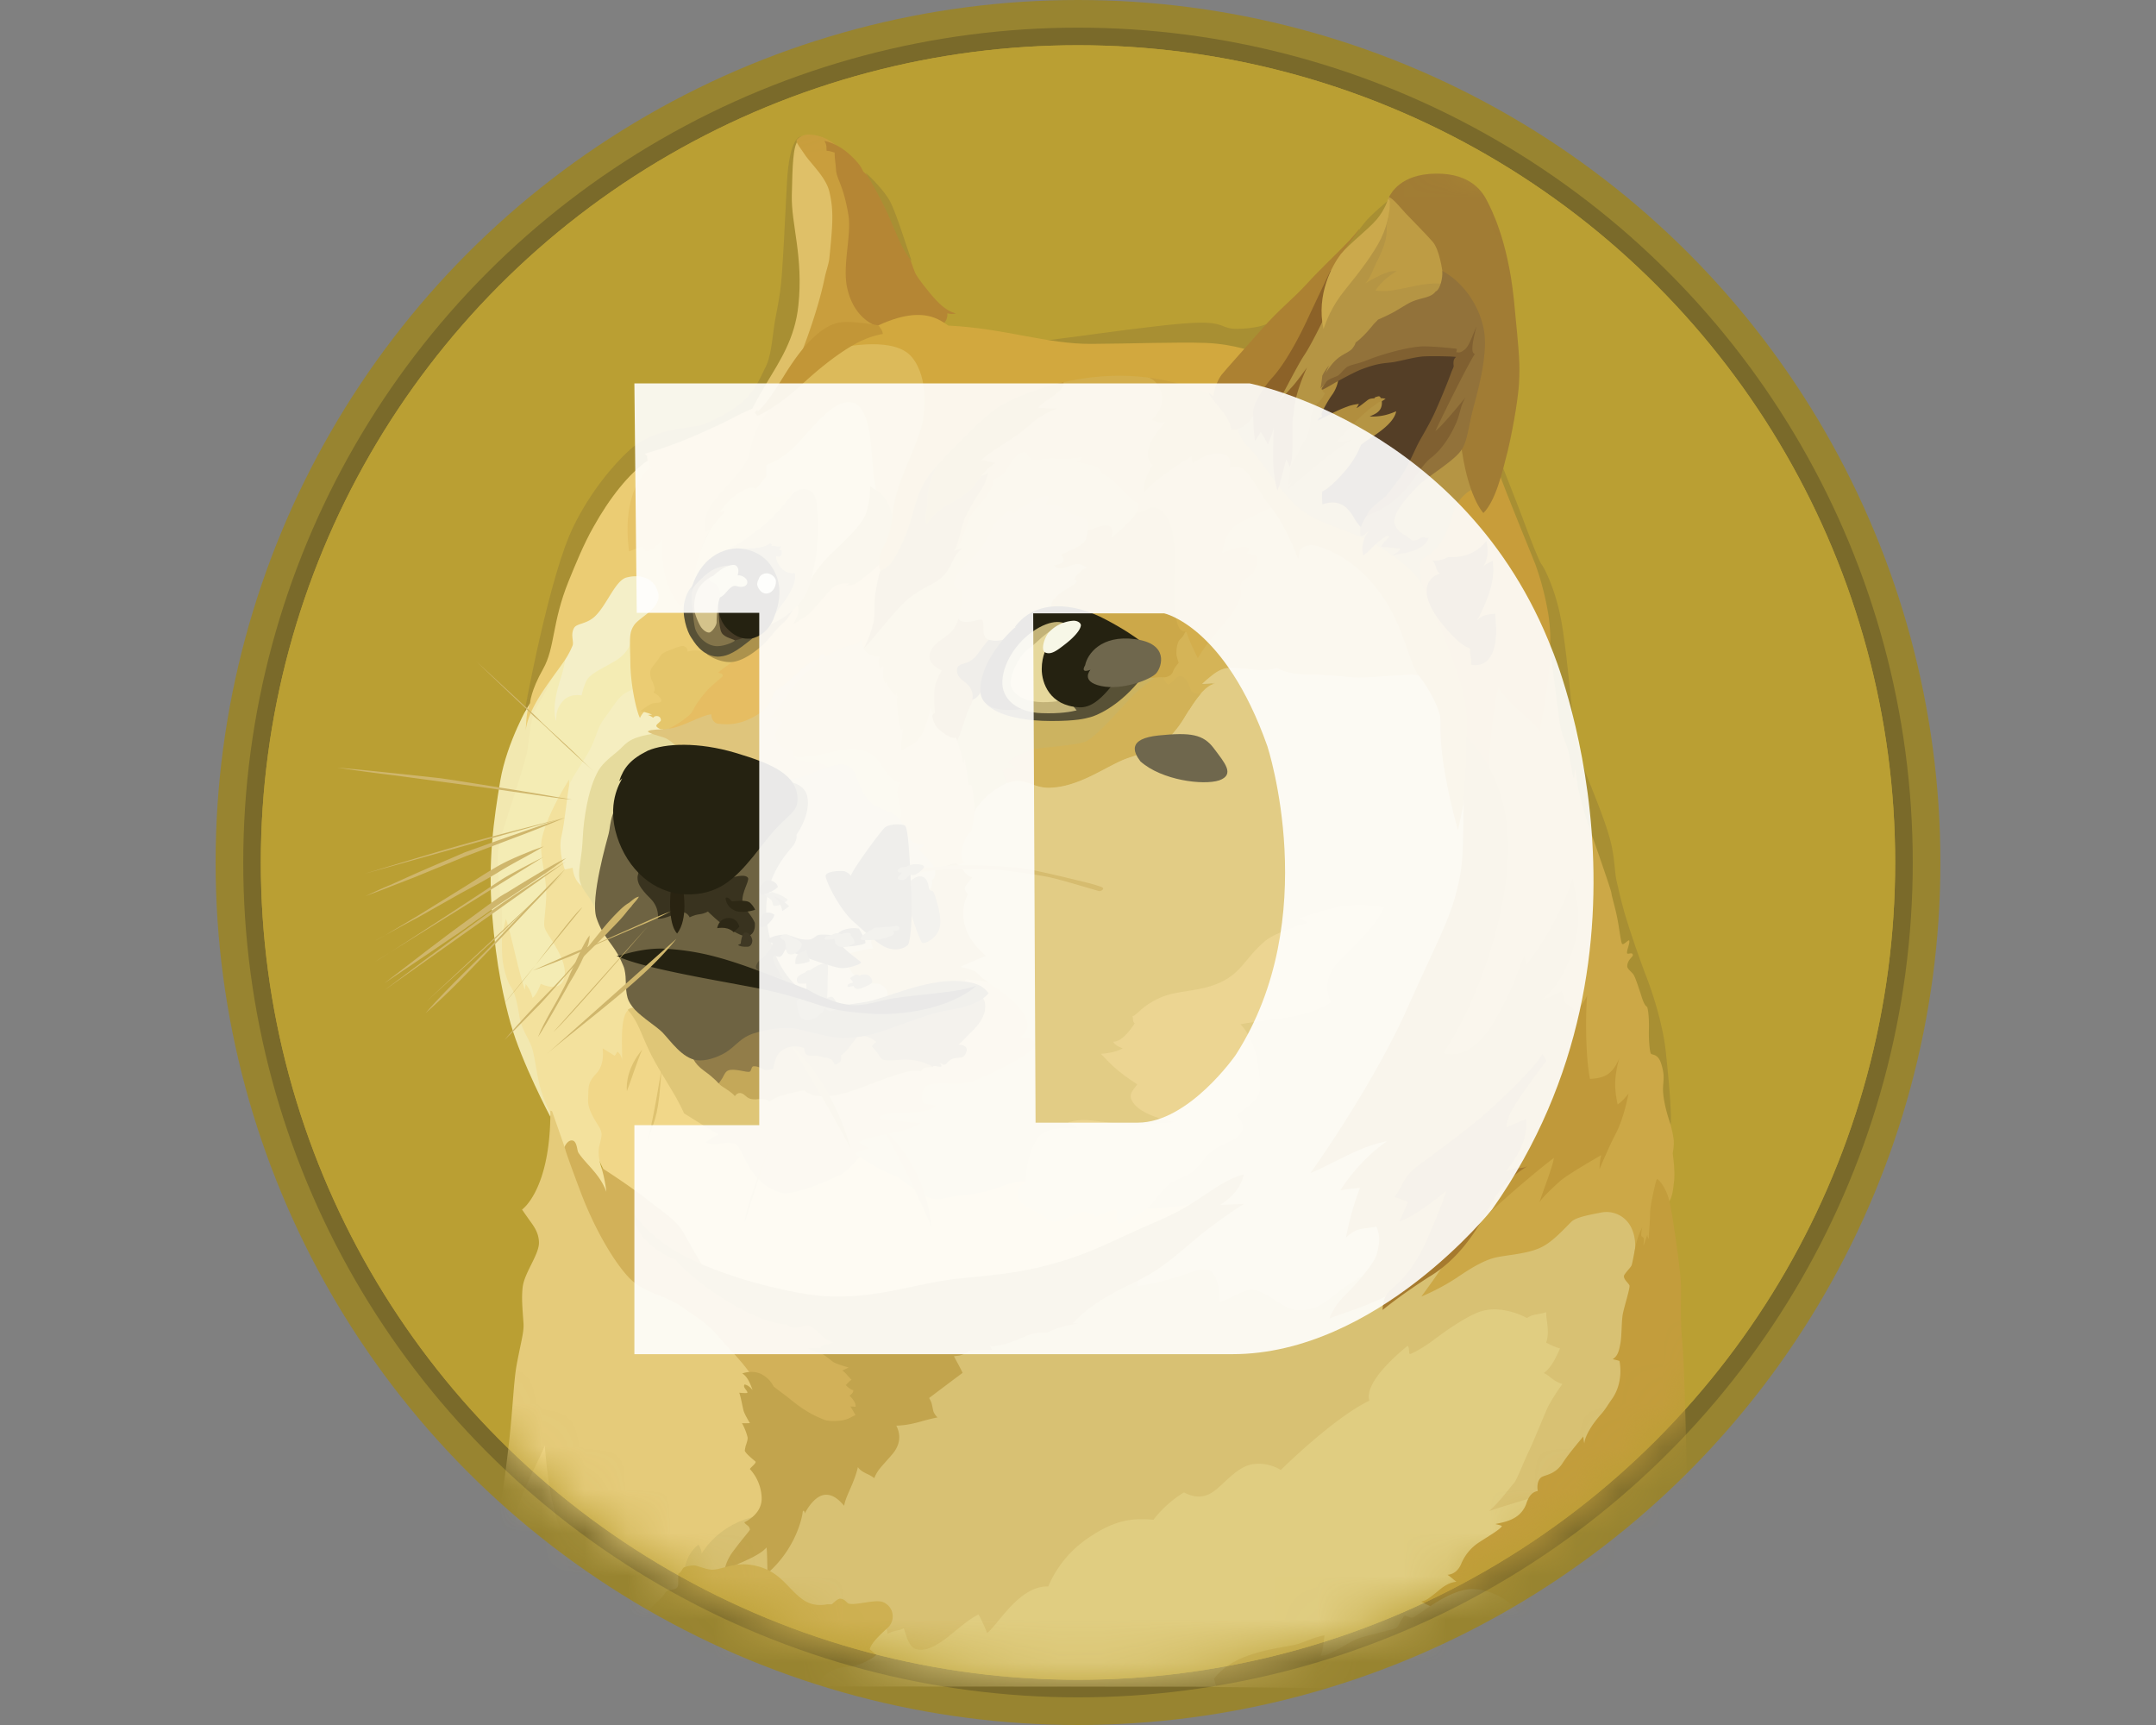 <svg xmlns="http://www.w3.org/2000/svg" xmlns:xlink="http://www.w3.org/1999/xlink" width="50" height="40"><rect width="100%" height="100%" fill="#808080" stroke="none"/><defs><circle id="a" cx="18.951" cy="18.951" r="18.951"/></defs><g fill="none" fill-rule="evenodd"><g fill-rule="nonzero" transform="translate(5)"><circle cx="20" cy="20" r="20" fill="#988430"/><circle cx="20" cy="20" r="19.359" fill="#7A6A2A"/><circle cx="20" cy="20" r="18.951" fill="#BA9F33"/></g><g transform="translate(6.049 1.049)"><mask id="b" fill="#fff"><use xlink:href="#a"/></mask><use xlink:href="#a" fill="#BA9F33" fill-rule="nonzero"/><g mask="url(#b)"><path fill="#E2CC85" fill-rule="nonzero" d="m14.168 26.783-.634-1.201.369-1.501 2.631-1.017-1.12-2.297.554-2.321 1.038-2.077 3.211-.505 2.359-2.25L27.67 14l1 5.446-1.926 6.858-1.097 3.55-4.446.168-2.065-1.43-2.418-1.01z"/><path fill="#F1D789" fill-rule="nonzero" d="M21.968 26.744s-.615.281-1.664.217c-.304-.408-2.43-.599-2.43-.599s-.266-.08-.735.113c-.472.191-.919.169-1.336.272-.418.104-.832-.44-1.153-.553-.32-.12-.744-.408-.744-.408l-.896-.087-1.8-.76-2.857-2.849-.777 1.217-.24 1.505.865 1.783 2.327 2.12 4.537 1.152 2.69-.793 3.368-1.424.845-.906Z"/><path fill="#F4ECB4" fill-rule="nonzero" d="m5.848 16.679.576-1.744.686-1.126 2.21-.185-.663 1.935-1.848 3.288.767 2.936-1.359.679-.418-.64-.336-1.47-.023-1.65z"/><path fill="#F3E19D" fill-rule="nonzero" d="m8.327 26.624-.424-.592s-.113-.282-.049-.528c.065-.249.055-.265.023-.359-.032-.094-.304-.417-.288-.696.016-.281-.023-.375.184-.598.217-.217.153-.592.153-.592l.281.174.065-.097s.103.081.103.207c.023-.174-.07-.984.143-1.168.217-.184.592.864.592.864l-.233-1.521-.599-1.56-1.064-1.424-.065-1.57v-.135s-.489.75-.625 1.343c-.097.408.136.903.088 1.488-.04.583-.088.538.055.767.142.23.488.706.352 1.049-.12.294-.527.087-.527.087s-.081.24-.191.327a.727.727 0 0 0-.159-.32c-.006.055-.022.13-.022.13s-.071-.224-.143-.506c-.097-.375-.2-.87-.294-1.135-.039.152-.136.614-.136.614l.055.712.265.978.256.64.25.784.216.527.175.401.152.903.734.777.392.175.285-.146Z"/><path fill="#F2E8B0" fill-rule="nonzero" d="M6.233 15.255s-.527.897-.68 1.8c-.152.903-.288 1.857-.19 3.087.097 1.24.281 2 .43 2.544.256.903.919 2.158.919 2.158l.023-.048s-.175-.32-.266-.664c-.087-.343-.12-.75-.2-.935-.072-.184-.191-.343-.25-.57-.055-.216-.064-.56-.233-.815-.07-.104-.158-.376-.184-.647-.032-.408.016-.864-.023-1.24-.07-.624-.12-1.048-.055-1.375.065-.327.402-1.256.609-1.994.136-.472.055-.87.304-1.281.25-.408.401-.767.456-1.016.065-.227-.66.996-.66.996Z"/><path fill="#F5EEC0" fill-rule="nonzero" d="M8.735 14.896s-.272.08-.402.223c-.13.136-.184.25-.359.48-.175.232-.184.417-.327.705-.142.281-.456.705-.495.857-.039.153-.103.864-.184 1.201-.072.337.08.75.08.75l.185-.038s0 .24.184.401c.185.159.217-.537.217-.537l.69-2.327 1.038-.705.114-.57-.741-.44Z"/><path fill="#E6DB9D" fill-rule="nonzero" d="M9.24 15.951s-.49.032-.729.207c-.097.071-.136.13-.24.217-.19.159-.384.304-.478.511-.104.207-.217.521-.295 1.114-.032.249-.032.479-.055.68-.032.271-.08.488-.055.64.033.31.353.472.385.825l.664-.336.624-2.463 1.327-.832-.75-.841-.399.278Z"/><path fill="#E5CB7A" fill-rule="nonzero" d="m9.343 37.935-2.961.071-1.57-.12.12-1.424c.055-.168.24-.647.295-.734.038-.13.087-.457-.023-.858.071-.113.294-.175.544-2.408.097-.831.113-1.462.184-1.857.104-.56.175-.767.159-.978-.023-.336-.049-.582-.017-.841.049-.343.386-.75.376-1.032-.007-.224-.12-.37-.217-.505-.097-.136-.175-.25-.175-.25s.664-.456.657-2.294a.179.179 0 0 1 .04.016l.326.93.223.27.858 1.6 1.103 1.07 1.631 1.098 1.023 1.113.104 2.968-1.337 1.734-1.343 2.43Z"/><path fill="#D8C173" fill-rule="nonzero" d="M9.822 35.375s.023-.369.327-.608c.048.08.08.158.071.216.055-.097.44-.718 1.31-.88.871-.158 1.082-.793 1.082-.793l1.848-1.68 2.113-1.944 2.57-.903 1.2-.295s.023.088-.023.282c.224-.016.719-.13 1.233-.31.208-.082.402-.114.505-.007.152.142.175.479.185.68.249-.056.537-.295.767-.273.369.04.696.473 1.07.473.496 0 .72-.304 1.066-.544.207-.142.504-.32.673-.44.401-.294 4.647-1.592 4.647-1.592l1.489.097.24 1.599-.13 4.2-6.816 3.56-10.744 1.647-4.376-1.12-.307-1.365Z"/><path fill="#F1D789" fill-rule="nonzero" d="M5.278 37.945s.392-.887.576-2.169c.152-1.048.017-1.288.055-1.624.055-.505.625-1.489.674-1.68.038.392.152 1.87.56 2.2-.088.13-.234.577.287.92-.087.184-.265.408-.152.744.114.337.25.816.185 1.343-.185.039-.385.12-.544.272-.158.142-1.64-.006-1.64-.006Z"/><path fill="#E0CD81" fill-rule="nonzero" d="m11.99 37.326 2.385-.663.104.032s.055.033.055.143c.152-.088.282-.071.375-.13.049.104.097.447.311.489.223.049.463-.097.706-.282.24-.19.51-.43.718-.527.039.065.136.265.2.43.273-.216.745-1.097 1.418-1.08.065-.153.304-.706.935-1.13.625-.424 1.017-.456 1.505-.417.191-.25.44-.473.706-.632.08.033.304.169.582.04.282-.13.599-.632 1.016-.696a.98.98 0 0 1 .648.135s1.217-1.207 2.055-1.608c-.033-.097-.097-.463.886-1.272.055.049.017.185.055.191.017 0 .256-.103.56-.336.376-.282.826-.577 1.097-.657.512-.153 1.055.158 1.055.158s.065-.048.153-.071c.129-.023.223-.039.294-.065-.006.169.087.457 0 .706 0 0 .136.08.32.136-.055.12-.174.424-.375.57.168.08.191.174.43.255a4.857 4.857 0 0 0-.326.511c-.072.152-.327.783-.44 1.023-.12.24-.282.68-.36.767-.08.087-.359.463-.576.647.191-.071.978-.31 1.31-.401-.2.294-2.054 3.048-2.054 3.048l-3.735 1.114-1.831.31-9.544-.006-.842-.418.204-.314Z"/><path fill="#DFC57C" fill-rule="nonzero" d="M9.32 15.864s-.281 0-.336.039c-.055.038.281.12.385.158.104.039.327.217.385.36.055.135 2.023.928 2.023.928l1.391-.071.48-.664-.913-.799.64-1.887-.847.136-2.04 1.217-1.022.392-.146.19Z"/><path fill="#E5CC7C" fill-rule="nonzero" d="M12.375 16.488s.055.104.191.104c.288 0 .554.071.664.217.184.233.696.977.696.977l1.223.44.08-1.44-1.336-.929-1.52.56v.071h.002Z"/><path fill="#D2C281" fill-rule="nonzero" d="M12.136 17.022s.223.016.505-.087c.281-.104.744-.327.945-.24.281.12.223.496.527.832.185.207.521.2.712.424.191.223.848.12.848.12l.25 1.343-1 1.281-.328 1.593h-1.352l-1.237-.489-.608-1.473.304-1.488.434-1.816Z"/><path fill="#E2C270" fill-rule="nonzero" d="M14.75 17.087s.05.016.104.016c-.038.033-.12.104-.087.288.032.185.136.418.049.56.038.049.097.104.152.265.055.159.07.305.43.327-.08.049-.142.114-.142.114s.249.216.375.417c.13-.006.473-.113.473-.113l.07.048.153-.064s-.143-.055-.039-.402c.097-.304.185-.288.191-.31.006-.023.071-.343.071-.473.049-.168.088-.68.088-.68l-.104-1.129-.583-.353-.472-.456-.447.841-.294.295-.023.728.036.081Z"/><path fill="#CCB360" fill-rule="nonzero" d="M16.152 16.142s.104.294.143.521c.022-.071.022-.136.022-.136s.081.447.097.631c.033-.006.065-.016.071.016.007.033.081.392.065.593.039-.072.223-.353.544-.544.13-.081.281-.168.44-.175.25-.006.43.159.728.159.719 0 1.37-.528 1.848-.69.353-.12.657-.207.87-.4.104-.088.289-.282.457-.57.223-.386.456-.719.69-.761-.185.032-.321.023-.321.023s.071-.072.19-.169c.12-.097.266-.216.473-.216.37 0 .554.055.76.055.208-.007.328-.055.328-.055s.216.152.705.152c.489.006.816.048 1.071.07.256.024 1.114-.07 1.36-.064.255.007.462.113.462.113l-.793-2.304-2.847-2.488-1.696 1.2-2.609 2.609-2.524.935-.527.592v.903h-.007Z"/><path fill="#D5B457" fill-rule="nonzero" d="M21.816 14.822s.07-.072.19-.169c.12-.097.266-.217.473-.217.369 0 .553.056.76.056.208-.007.327-.056.327-.056s.217.153.706.153c.489.006.815.048 1.071.07.256.023 1.113-.07 1.36-.064.255.007.462.113.462.113l-.36-1.038-.417-.793-1.19-1.305-1.44-.847c-.007-.007-.496-.136-.496-.136l-1.294.783-1.175 3.039-.023.64.76.36c.192-.32.402-.576.6-.609-.179.02-.314.02-.314.02Z"/><path fill="#D2B257" fill-rule="nonzero" d="M21.8 15.038c-.114.007-.208-.016-.234-.097-.097-.271-.174-.31-.255-.31-.081 0-.191.174-.256.19-.065.017-.142-.2-.142-.2l-.072-.032s-.417.271-.712.592c-.294.32-.776.864-.993.961-.217.097-.961.13-1.217.184-.256.055-.537.24-.576.282-.039.042.113.087.136.13.023.038-.25.022-.272.064-.016.033.065.217.104.31a.529.529 0 0 1 .223-.054c.25-.007.43.158.728.158.719 0 1.37-.527 1.848-.689.353-.12.657-.207.87-.401.104-.088.289-.282.457-.57.123-.197.243-.382.362-.518Z"/><path fill="#D2B159" fill-rule="nonzero" d="M11.495 31.055s-.065-.24-.657-.858c-.168-.175-.272-.32-.385-.424-.281-.265-.447-.337-.647-.489-.44-.326-.92-.326-1.288-.728-.37-.401-.8-1.168-1.097-1.951-.295-.783-.376-1.033-.376-1.055 0-.023.081-.175.185-.152.103.022.103.223.13.272.006.016.08.12.174.223.152.175.369.385.479.696a3.151 3.151 0 0 0-.113-.56s.57.359 1.055.734c.488.376.689.505.831.745.143.24.48.87.641 1.055.162.184 2.37.88 2.37.88l1.048.783.52 1.143-.407.64-.783.169-1.272-.57-.408-.553Z"/><path fill="#C2A44D" fill-rule="nonzero" d="M8.67 27.12s.265.423.913.825c.582.352 1.504.673 2.326.864.473.113.945.2 1.37.207 1.142.016 1.928-.31 2.902-.418.528-.055 1.175-.097 1.848-.255.864-.207 1.376-.44 2.071-.767.505-.233.968-.408 1.343-.631.528-.311.913-.657 1.36-.76-.055.151-.114.423-.554.705.233-.007.554-.023.554-.023s-.311.184-.858.599c-.337.255-.783.689-1.24.977-.294.184-.614.32-.825.43-.511.282-.718.424-1.055.767.12-.006.13 0 .13 0s-.424.055-.728.217c-.065 0-.175-.022-.37.033-.151.048-.352.158-.56.216-.294.088-.39.049-.39.049l.048.097s-.385-.006-.512.007c.023.006.017.016.017.016s-.017 0-.065.022c-.039.023-.104.065-.2.088-.04.006-.072.006-.12.016.016.039.142.256.2.385-.048.032-.777.583-.777.583s.033.048.055.113c.023.071.033.175.055.223.055.097.088.113.088.113s-.088.017-.24.055c-.13.033-.288.088-.511.12-.065.007-.136.016-.207.016.032.072.175.343-.088.657-.265.31-.343.36-.423.56-.023-.016-.065-.048-.13-.08-.087-.04-.207-.098-.25-.176a2.093 2.093 0 0 1-.096.305c-.081.217-.2.43-.223.592-.088-.097-.25-.288-.473-.25-.223.04-.401.344-.44.431 0-.055-.039-.097-.049-.032-.006.071-.13.815-.815 1.417-.007-.152-.007-.488-.023-.598-.065.064-.142.158-.608.359-.457.2-.385.401-.385.401s-.04-.32.207-.657c.249-.336.401-.495.401-.52a.144.144 0 0 0-.032-.072c-.033-.032-.097-.071-.097-.097.038-.016.424-.2.4-.583a1.034 1.034 0 0 0-.27-.647c-.017-.016.151-.136.129-.175-.017-.022-.224-.174-.25-.255.007-.04.016-.104.033-.143.022-.071.039-.12.032-.168a1.342 1.342 0 0 0-.13-.327c.023.007.185 0 .185 0s-.13-.207-.152-.304c-.023-.097-.071-.353-.097-.401.055.006.19.016.19 0 .007-.049-.119-.13-.064-.191.039.006.113.038.185.13-.04-.104-.104-.305-.24-.386.065-.023.282-.081.473.032.19.114.255.272.255.272s.113.088.288.217c.2.159.457.385.864.544.088.048.311.048.473.016.097-.023.152-.055.2-.081.04-.023.072-.032.072-.032s-.065-.13-.12-.201c.055 0 .12.006.12.006s.038-.087-.136-.255c.039-.04.087-.065.087-.13-.055-.006-.152-.087-.175-.12.033-.022.081-.097.136-.12-.048-.038-.168-.2-.223-.216.055-.016.152-.071.152-.071s-.272-.071-.36-.13c-.087-.064-.216-.174-.294-.207-.08-.032-.223-.048-.281-.113.055.016.142 0 .207 0 .048 0 .071.006.087.006-.006-.022-.006-.07.12-.087a.593.593 0 0 0 .175-.055s-.12-.006-.256-.136-.25-.233-.327-.25c-.08-.015-.233.056-.327.05-.129-.017-.184-.081-.184-.081s-.43.038-1.385-.544c-.825-.505-1.185-.952-1.185-.952s-.097-.032-.223-.103c-.31-.162-.741-.499-.728-.939Z"/><path fill="#CAA13E" fill-rule="nonzero" d="M20.576 7.695s.113.033.191.13c.152.175.25.505-.097.857.136.049.19.065.31.049-.12.142-.391.447-.407.712-.016.217.12.282.12.282s-.208.239-.217.64c.048-.055.158-.174.32-.304.24-.19.57-.408.793-.544a.46.46 0 0 0 .023.169s.417-.343.767-.191c.158.07.087.294.087.294s.217-.08.369.071c.152.153.369.544.479.696.048.071.175.207.304.418.152.249.32.592.44.929.007-.169.049-.43.528-.266.479.168 1.022.521 1.479 1.217.456.696.57 1.479.8 1.777.232.288.472.767.488.967.016.201-.071.848.408 2.599.135-.544.343-1.75.343-1.75l.113-1.066.13-3.294-3.44-2.858-2.69-1.951-1.751.168.11.25Z"/><path fill="#B59544" fill-rule="nonzero" d="M26.968 12.598s-.049-.32-.858-.864c-.809-.537-1.44-.537-2.023-.993-.446-.36-.912-1.185-1.216-1.457-.295-.268-.343-1.045-.343-1.045l.993-.832L25 5.271l1.25-1.375.598.832.832.977.462 1.961.169 2.87-1.343 2.062Z"/><path fill="#C89D3A" fill-rule="nonzero" d="M27.968 16.038s.055-.624-.159-1.288c-.214-.663-.68-1.841-.896-2.281-.088-.489-.023-.528.07-.583.098-.055.447-.255.642-.96.19-.706.792-.729.792-.729l.37-.272.56 1.401.488 1.266.152.967.113.826-.265 1.744-1.31 1.185-.557-1.276Z"/><path fill="#CEB052" fill-rule="nonzero" d="M9.343 37.935s-.294-.544-.31-.777a.73.73 0 0 1 .08-.369s-.113-.168-.217-.207a.713.713 0 0 1 .153-.343c.087-.103.255-.24.288-.288.032-.048.048-.113.142-.13.097-.016.2-.016.2-.142v-.233s.04-.022.072-.065c.022-.032.039-.07.055-.08a.598.598 0 0 1 .265-.049c.081.016.295.104.408.097.233-.006.505-.184.935-.103.647.12.8.56 1.175.809.256.174.521.097.56.097h.087c.016 0 .136-.136.2-.13.13.007.143.114.224.12.191.023.56-.097.745-.049.087.023.2.114.233.233a.36.36 0 0 1-.088.36c-.2.184-.391.359-.43.511.055.039.152.13.152.13s-.088.08-.25.158c-.07.032-.184.087-.31.104-.24.022-.537.055-.712.31-.175.256-.777.114-.777.114l-2.88-.078Z"/><path fill="#CCA847" fill-rule="nonzero" d="M26.913 29.016s.504-.673.68-1.007c.174-.343-.554-4.695-.554-4.695l1.463-4.793-.04-1.56s.072-1.44.24-2.065c.2.36.826.793.961 1.023.065-.44.282-1.37.25-2.36.12.185.407 2.04.407 2.04l.288 1.248.376 1.327.417 1.402.25.967.142.233.12.408.113.44.327 1.033.19.847.153 1.538s.055.19.071.359c.006.168-.023.265-.023.294 0 .033.055.37.033.625-.033.256-.033.456-.233.64-.2.185-.327 1.282-.327 1.282l-.36-.24s.072-.326-.096-.624a.636.636 0 0 0-.68-.31c-.185.038-.553.097-.673.2-.113.104-.392.424-.647.57-.32.19-.842.207-1.12.272-.282.064-.592.255-.92.479a5.12 5.12 0 0 1-.808.427Z"/><path fill="#C39D3C" fill-rule="nonzero" d="M26.913 36.087s.281.184.799.31c.518.127 1.841.887 1.841.887l1.114.68 1.375.104 1.207-.169s.039-.511-.039-2.417c-.08-1.913-.142-2.185-.142-2.327 0-.142-.049-2.57-.104-3.097-.055-.528-.016-1.065-.032-1.376-.016-.31-.19-1.576-.272-1.902-.087-.327-.255-.49-.281-.49-.023.007-.159.616-.159.768 0 .152-.032.52-.032.615-.023-.007-.033-.065-.033-.088-.032.081-.07.224-.087.24-.016.016.023-.136 0-.168-.023-.033-.065-.017-.055-.098a.904.904 0 0 1 .023-.142s-.097.142-.169.505c-.07.36-.07.369-.097.401-.022.04-.152.169-.158.217-.007.087.12.175.13.223.006.081-.114.457-.153.641-.039.185-.023.544-.065.728-.032.169-.064.266-.174.337.08.016.158.039.158.039s.113.479-.175.886c-.103.143-.13.208-.24.337-.216.24-.384.511-.4.69-.017-.065-.023-.16-.023-.16s-.337.392-.48.616c-.184.288-.44.271-.51.343-.072.07-.088.2-.065.304-.065.016-.185.039-.265.288a.607.607 0 0 1-.289.343c-.152.087-.336.113-.43.136.081.023.113.023.152.048-.048.081-.272.208-.52.37a1.09 1.09 0 0 0-.431.52c-.065.136-.159.224-.311.24.065.039.159.13.207.158-.071.017-.19.017-.408.201-.226.188-.304.243-.407.259Z"/><path fill="#D2BA6B" fill-rule="nonzero" d="M22.104 37.88s.2-.31.705-.505c.505-.2 1.039-.24 1.25-.304.2-.065.358-.152.608-.2-.023.19-.033.342-.088.472.185.032.648-.327.897-.408.249-.081.815-.2.864-.24.048-.038.152-.271.184-.281.033-.007.12.048.175.048.104 0 .832-.673 1.408-.663.57.006 1.217.479 1.12.903.152-.088.31-.168.44-.136-.017.055-.023.12-.023.12s.31-.072.392.032c.087.104.038.2.249.447.168.207.12.255.087.327.081.022.48.158.848.504.369.343-2.945.13-2.945.13l-6.113-.055-.058-.191Z"/><path fill="#C0993A" fill-rule="nonzero" d="M31.718 24.31s-.103.56-.288.913c-.184.353-.385.841-.385.841s0-.174.04-.327c-.234.136-.8.463-.962.609-.152.136-.408.375-.473.489.153-.447.311-.848.337-1.033-.233.168-1.32 1.065-1.887 1.657l-1.763 1.427s-.272.152-.625.295c-.304.13-.663.24-.929.343.071-.191.185-.36.343-.521.169-.159.673-.706.751-.961.071-.266.087-.424-.006-.648-.088.023-.288.033-.424.072-.136.038-.282.184-.282.184s.104-.592.327-1.152c-.168.006-.456.055-.456.055s.4-.673 1.087-1.142a3.54 3.54 0 0 0-.615.19c-.401.169-.841.418-1.168.554.184-.256 1.479-2.104 2.249-3.825.767-1.719 1.055-2.159 1.223-3.081.088-.457.065-1.13.088-1.735.022-.599.097-1.136.048-1.495.2.25.952.951.978 2.521.022 1.57-.719 3.69-1.505 4.832.19.055.689.12 1.2-.767.512-.887.505-1.136.69-1.505.022.184.016.25.016.25s.744-.904 1.097-2.04c.071.489.282.92-.049 1.816-.294.809-.68 1.006-.68 1.006s.192-.032.473-.2c.049.12.04.255.12.304.08.048.191.13.207.207.088-.13.223-.295.266-.418-.033.256-.055 1.376.064 1.945.25-.022.505-.038.68-.488-.12.44-.12.705-.039 1.08.133-.09.252-.252.252-.252Z"/><path fill="#A88F33" fill-rule="nonzero" d="M23.31 6.472s-.249.104-.672.104c-.37 0-.266-.143-.842-.143-.887 0-3.984.512-4.527.505-.353-.006 1.19.152 1.19.152l3.946.055.792-.064.295-.6-.181-.009Z"/><path fill="#E3C571" fill-rule="nonzero" d="M13.08 14.184s-.504.385-.718.68c-.216.294-.326.488-.57.728a.494.494 0 0 0 .17-.023s0 .065-.04.081a.227.227 0 0 1 .185.065c-.071.039-.266.233-.113.463.113.174.352.19.352.19s-.055.16.175.143c.495-.023 1.049-.24 1.304-.185.256.065.402.088.583.402.19.31.359.359.359.359s.113-.288.087-.718c.152-.37.152-.729.152-.729l-.168-1.24-.734-.928-.952.528-.071.184Z"/><path fill="#D8B65B" fill-rule="nonzero" d="M13.984 14s.071.168.369.184c-.033.071-.033.081-.023.136l.016.136s.04-.016.088-.065c.016.071-.017.185 0 .266.016.08.048.142.048.142l.016-.032c.007-.017.065.174.224.32 0-.039.016-.065.016-.065s0 .055.039.114c-.016-.007-.033-.023-.033-.023s.017.511.104.777c.023-.033.032-.04.039-.055 0-.017-.007.142-.023.255-.023.113-.006.272-.006.272s.087-.071.19-.113c.098-.039.256-.159.353-.424.097-.266.13-.463.13-.463s.055.104.064.191c.007.08.16.039.16.039l.031-.353.191-.8.175-.494.842-1.311 1.52-1.168 1.327.304 1.12-1.521-1.929-1.159-1.825.191-1.657 2.295-1.327 2.08-.24.344Z"/><path fill="#D3AE4D" fill-rule="nonzero" d="M23.544 10.68s-.114.022-.44.19c-.327.168-.554.223-.68.473-.13.249-.136.446-.136.446s.223-.097.353-.13c.136-.032.288-.022.272.033-.017.049-.065.104-.065.104s.256-.007.25.12a.652.652 0 0 1-.098.326c-.049.065-.25.159-.272.233-.055.152.023.159-.006.282-.023.12-.13.353-.48.76-.358.408-.51.696-.51.696s-.175-.327-.266-.608c-.065.032-.408.223-.408.223l-.796-2.773.016-.185s.072-.087.088-.249c-.12-.039-.136-.071-.295-.223-.158-.152-.288-.337-.553-.463-.039-.071-.088-.168-.282-.207-.19-.04-.31-.071-.31-.071s.103-.04.152-.12c-.12.016-.217.055-.48.048-.265-.006-.294-.016-.44.007-.145.022-.32.087-.385-.136-.07-.055-.223-.007-.352.184-.13.191-.175.343-.424.418a.865.865 0 0 1-.113.31c-.072.12-.185.24-.337.418-.24.282-.2.744-.583 1.097-.385.353.065-.977.065-.977l.615-1.473 1.75-1.712 2.72-.184.265 1.408 1.327.456.838 1.278Z"/><path fill="#CAA13E" fill-rule="nonzero" d="m23.974 10.99-1.142-1.647-.8-.615s-.57-1.049-.608-1.081c-.032-.023-.57-.081-.913-.104l.065.159s.113.032.191.13c.152.174.25.504-.097.857.136.048.19.065.31.048-.12.143-.391.447-.407.712-.016.217.12.282.12.282s-.208.24-.217.64c.048-.054.158-.174.32-.303.24-.191.57-.408.793-.544-.006.087.023.168.023.168s.417-.343.767-.19c.158.07.087.294.087.294s.217-.081.369.07c.152.153.369.545.479.697.048.07.175.207.304.417.152.25.32.592.44.929.007-.13.033-.31.256-.31l-.34-.61Z"/><path fill="#F4EFC8" fill-rule="nonzero" d="M6.848 15.67s-.081-.201 0-.593c.08-.391.207-.576.25-1.152.038-.576.417-1.294.417-1.294l1.038-.473.735.2.217.985-.929.511s-.048.217-.31.392c-.266.174-.625.31-.713.488a1.431 1.431 0 0 0-.113.343s-.265-.055-.424.12c-.168.178-.162.337-.168.473Z"/><path fill="#EBCC73" fill-rule="nonzero" d="M8.945 15.407s-.087.055-.152.191c-.065-.103-.217-.718-.223-1.272-.007-.553-.04-.689.087-.88.13-.19.631-.391.56-.734-.071-.327-.37-.463-.735-.37-.255.065-.446.61-.712.88-.2.208-.44.176-.505.289-.087.152-.006.304-.032.401A1.931 1.931 0 0 1 7 14.33c-.294.424-.793 1.022-.858 1.56.023-.305.007-.311.088-.648l-.049-.08.32-1.05.208-.863.463-1.447.815-1.479.793-.887.825.056.097 1.239.473 2.327.993 1.223-1.592 1.071-.631.055Z"/><path fill="#E5C66B" fill-rule="nonzero" d="M9.44 15.847s-.136.033-.184.007c-.049-.023-.097-.055-.081-.087.016-.033.103-.088.103-.114 0-.022-.006-.087-.08-.097-.075-.01-.098.04-.098.04s-.07-.056-.13-.066c.05-.006.104-.006.104-.006s-.135-.065-.281-.081c.08-.049.24-.191.343-.191.103 0 .168-.016.152-.071-.016-.055-.097-.136-.184-.168.032-.04.055-.098-.023-.256-.081-.159-.049-.265-.023-.304.023-.049.104-.136.143-.191.038-.055.07-.13.136-.169.032-.022.136-.064.24-.103.112-.039.206-.087.27-.039.072.049.04.113.04.113s.223-.08.424.023c.2.097.689.159.689.159l.175.352-1.159.994-.479.24-.097.015Z"/><path fill="#E6BD62" fill-rule="nonzero" d="M11.049 14.223s-.36.24-.44.327c.048.006.129.039.097.087-.04.049-.272.217-.402.376a2.48 2.48 0 0 0-.31.456c-.049.087-.418.343-.544.375.265 0 .8-.327 1-.327-.007.097.055.208.168.217.113.007.44.071.88-.2.44-.266.295-.463.48-.593.352-.233.495-.44.689-.57.19-.129.294-.158.294-.158s.007-.097.065-.087a.087.087 0 0 1 .071.055s.337-.24.767-.304a.045.045 0 0 1-.023-.023s.033-.016.04-.032c0 0 .022-.033.038-.017.016.017.039.136.071.185.071-.032.207-.337.207-.337l.327-.935v-.854l-.255.048-1.92.816-1.165 1.207-.135.288Z"/><path fill="#B6933F" fill-rule="nonzero" d="M16.576 10.032s.168-.039.295-.12c-.04.104-.04.217-.208.463-.168.25-.174.282-.31.537-.136.266-.152.647-.282.816.104-.049.185-.055.185-.055s-.13.113-.185.233c-.055.12-.152.369-.391.52-.24.153-.544.25-.87.61-.328.352-.664.799-.833.96.088-.152.207-.456.24-.657.032-.2-.007-.44.048-.705.055-.265.055-.456.32-.92.266-.462.72-2.07.72-2.07l.977-.311.294.699Z"/><path fill="#C49937" fill-rule="nonzero" d="M15.87 9.44s-.294.424-.375.8c-.08.374-.006.342-.055.527a.69.69 0 0 0 0 .343s.13-.233.408-.402c.278-.168.505-.288.64-.43.137-.152.25-.401.544-.592-.12-.016-.288-.072-.32-.065.12-.136.479-.343.841-.592.36-.256.337-.36.92-.615-.191.032-.282-.016-.44 0 .064-.136.287-.2.51-.424.224-.223-.142-.554-.142-.554L16.696 8.47l-.825.97Z"/><path fill="#DFC068" fill-rule="nonzero" d="m11.239 8.67.039-.311.489-.783.511-1.376V4.32l-.039-1.087.081-.712.062-.227.065-.087.417.217.576.783.055 1.511-.56 2.385-1.598 1.744z"/><path fill="#A88F33" fill-rule="nonzero" d="M12.511 2.12s-.255.006-.31 1.07c-.055 1.065-.081 1.625-.12 2.153-.039.527-.13.848-.175 1.158-.048.31-.071.735-.217.994-.064.12-.2.495-.52.776-.36.311-.897.528-.978.544-.142.032-.864.104-1.159.266-.103.055-.281.12-.479.304-.391.352-.912.984-1.288 1.744-.576 1.136-1.152 4.343-1.152 4.343l.13-.217s.016-.288.304-.793c.281-.504.2-1.07.592-2.038.152-.37.343-.848.576-1.256.37-.664.816-1.233 1.266-1.544.734-.505 1.543-.615 1.543-.615l.87-.576s.153-.294.354-.63c.281-.473.64-1 .718-1.768.12-1.136-.168-1.88-.152-2.553.016-.673.023-1.168.159-1.288.135-.12.038-.075.038-.075Z"/><path fill="#C99E3D" fill-rule="nonzero" d="M12.511 7.2s.385-.945.56-1.783c.033-.168.097-.336.113-.472.081-.793.104-1.12 0-1.554-.08-.32-.391-.608-.553-.832-.158-.233-.233-.32-.2-.368a.36.36 0 0 1 .281-.12c.12.006.43.032.69.32.248.288.446 1.266.446 1.266l.207 1.288.528 1.624-2.072.631Z"/><path fill="#B58634" fill-rule="nonzero" d="M16.12 6.216s-.071.033-.2 0a.288.288 0 0 1-.13.272c-.136-.055-1.408.055-1.408.055s-.592-.103-.777-.886c-.13-.521.097-1.24.023-1.712-.113-.696-.272-.832-.288-1.049-.016-.217-.033-.272-.033-.408-.07-.016-.113-.039-.184-.039-.016-.064.016-.12-.055-.233.039.017.304.049.615.343.256.24.256.327.294.376.049.048.44.385.609.718.168.334.495 1.402.57 1.576.022.072.07.143.19.305.188.233.463.618.774.682Z"/><path fill="#A88F33" fill-rule="nonzero" d="M14.023 2.951c.12.191.343.576.527.984.191.43.304.783.544 1.071-.13-.375-.36-1.113-.495-1.375-.152-.279-.463-.576-.576-.68Z"/><path fill="#E6C367" fill-rule="nonzero" d="M11.822 8.271s-.327.081-.935.402c-.2.103-.392.19-.576.272a9.969 9.969 0 0 1-1.402.527c.033.039.049.055.049.055s0 .159.087.25c-.048.048-.695.488-.505 1.96.13-.048.282-.113.305-.113.039.007.048.113.097.113.048 0 .207-.064.375-.281-.006.087-.103.968.418 1.56.097-.113.343-.489.343-.489l.006-.12s.023-.417.159-.799c.136-.385.401-.663.401-.663l1.385-1.978-.207-.696Z"/><path fill="#DCBA5A" fill-rule="nonzero" d="M10.528 11.174s-.098.072-.208.104a.8.8 0 0 1 .136-.631c.224-.327.712-.751.848-1.088.088-.216.049-.76.825-1.456a26.59 26.59 0 0 1 1.081-.935l1.256-.631 1.544.608-.767 3.007-.596 1.407-2.369-.446-1.75.061Z"/><path fill="#E9CE77" fill-rule="nonzero" d="m11.43 10.359.295-.37v-.261s.327-.088.68-.447c.352-.36.841-1.048 1.271-1.006.43.048.473.935.49 1.184.015.25.07.816.158 1.12.097.304-1.049 1.456-1.049 1.456l-.777.592-1.068-2.268Z"/><path fill="#CDAE50" fill-rule="nonzero" d="M12.343 13.43s.24-.375.065-.456c.103-.233.294-.48.294-.48s.136-.336.576-.75c.44-.418.712-.69.783-.968.072-.281.072-.553.072-.553s.087.071.152.103c.071.033.408.311.359.871-.049.56-.256.793-.256.793s-.2.2-.343.304c-.152.104-.207.223-.462.233a.306.306 0 0 1 .087-.048s-.265-.033-.408.097c-.142.13-.446.527-.599.647-.152.097-.32.207-.32.207Z"/><path fill="#D2A83E" fill-rule="nonzero" d="M23.104 7.136s-.512-.208-1.191-.233c-.68-.023-1.674.016-2.648.022-1.048.007-2-.36-3.32-.424-.217-.13-.767-.696-2.489.505.104-.006 1.25-.265 1.648.233.4.495.288 1.337.233 1.537-.104.447-.44 1.097-.576 1.554-.136.456-.104.695-.201 1.016-.097.32-.31.479-.185.848.169-.104.256-.104.538-.735.281-.63.223-1.08.689-1.615.456-.537 1.217-1.272 1.505-1.456.288-.185 2.582-1.375 4.984-.24.579-.061 1.013-1.012 1.013-1.012Z"/><path fill="#C29637" fill-rule="nonzero" d="M14.424 6.695s-.007-.055-.016-.07c-.04-.082-.088-.13-.088-.13s-.57-.104-.857-.071c-.505.055-.961.68-1.175 1-.217.32-.479.815-.767 1.07a.106.106 0 0 0-.016-.07s.016.022-.016.055c-.033.032-.033.048-.016.064l.048.049c.016 0 .463-.2 1.071-.767.647-.592 1.143-.897 1.402-1 .197-.09.43-.13.43-.13Z"/><path fill="#AC8132" fill-rule="nonzero" d="M25.473 4.262s-.104.13-.234.272c-.288.304-.663.647-.983 1-.305.336-.648.598-1.033 1.038-.385.44-.831.93-.945 1.072-.103.142-.184.375-.184.495-.055-.04-.12-.081-.12-.081s.032.065.097.142c.081.114.207.256.272.343.104.143.159.311.168.37.04.006.288.054.599-.457.31-.511.718-1.071.718-1.071l.648-.961.408-.816.51-.913.079-.433Z"/><path fill="#A88F33" fill-rule="nonzero" d="M26.136 3.608s-.392.32-.544.511c-.152.191-.511.696-.511.696l.13-.016.656-.583.256-.456.013-.152Z"/><path fill="#A67A2E" fill-rule="nonzero" d="M26.016 29.326s-.006-.265.143-.423c.152-.16.537-.392.912-1.266.376-.87.418-1.071.418-1.071s-.673.576-1.088.712c.097-.2.152-.343.201-.447-.055-.048-.288-.103-.31-.13.129-.129.2-.446.462-.656.337-.256.952-.696 1.43-1.087.48-.392 1.418-1.305 1.538-1.57a.591.591 0 0 1 .087.168s-.472.615-.718 1.007c-.217.336-.201.527-.201.527l.447-.19s.129.478-.457 1.206c.256-.097.36-.038.505-.12-.24.153-.57.36-.88.93-.304.569-.719 1.232-1.418 1.647-.68.437-1.07.763-1.07.763Z"/><path fill="#8C6228" fill-rule="nonzero" d="M24.262 7.472s-.265.553-.304.984c-.007.103-.032.184-.032.304-.007.385.022.816-.065 1.016-.033-.08-.049-.136-.081-.168-.049.136-.136.56-.207.718a3.374 3.374 0 0 1-.097-.886c.006-.424.016-.505.016-.593-.016.13-.104.305-.136.408-.049-.087-.104-.2-.168-.294-.04.064-.088.158-.13.207a2.973 2.973 0 0 1-.032-.288c-.007-.168-.016-.385-.007-.43.017-.088.153-.431.44-.745.344-.375.696-1.097.8-1.32.103-.224.544-1.152.544-1.152h.336l-.489 1.113s-.294.608-.446.832c-.152.223-.473.864-.615 1.113.104-.136.19-.207.295-.337.1-.09.378-.482.378-.482Z"/><path fill="#CBA94C" fill-rule="nonzero" d="M26.142 3.566s-.064.233-.255.463c-.2.24-.631.56-.842.815-.19.25-.576.93-.401 1.735.065-.175.184-.521.505-.913.32-.391.663-.841.832-1.19.168-.353.19-.632.19-.632l.065-.08-.039-.185-.055-.013Z"/><path fill="#A88F33" fill-rule="nonzero" d="M32.696 25.032s-.13-.353-.168-.673c-.04-.32.064-.385-.055-.751-.072-.223-.201-.19-.234-.223-.032-.033-.055-.37-.048-.554.006-.184-.007-.424-.039-.527-.048-.039-.08-.071-.152-.31-.08-.24-.12-.36-.159-.431-.038-.071-.152-.136-.152-.207 0-.143.13-.217.13-.256-.007-.081-.104-.016-.13-.039-.032-.039.081-.272.04-.304-.017-.016-.13.12-.16.08-.032-.038-.07-.423-.129-.679-.055-.249-.113-.43-.12-.505-.006-.07-.446-1.327-.553-1.63a7.675 7.675 0 0 1-.217-.784c-.032-.152-.055-.463-.071-.43-.016.032-.006.19-.032.184-.023-.006-.104-.56-.13-.647-.022-.087-.158-.385-.19-.599-.033-.217-.104-.783-.153-1.168-.048-.385-.071-.544-.071-.64 0-.05.016-.328-.039-.706a6.557 6.557 0 0 0-.304-1.191c-.217-.544-.793-1.936-.897-2.282 0-.087.114-.039.114-.039s.281.706.488 1.25c.201.543.392 1.022.44 1.07.04.05.344.583.48 1.457.135.874.184 1.68.265 2.217.039.255.071.527.152.8.087.294.223.598.401 1.064.152.391.266.718.327 1 .071.36.071.631.113.809.04.152.097.456.233.896s.337 1.007.473 1.36c.265.705.385 1.294.424 1.608.035.324.155 1.443.123 1.78Z"/><path fill="#BE9C44" fill-rule="nonzero" d="m26.159 3.527-.017.039s.049.016.04.08c0 .033 0 .16-.017.266-.016.113-.048.2-.055.272 0 .152.023.327-.19.76-.066.12-.104.224-.137.295-.08.175-.097.2-.168.282.113-.065.52-.32.728-.282-.142.081-.36.24-.495.447.032.006.168.032.385 0 .36-.055.76-.185 1.113-.159.385.023.233-.463.233-.463l-.446-.977-.842-.592-.132.032Z"/><path fill="#A17C34" fill-rule="nonzero" d="M28.353 10.847s-.376-.375-.528-1.663c-.152-1.294-.12-3.2-.12-3.2l-.304-.745s-.064-.495-.223-.68c-.159-.184-.472-.495-.615-.647-.142-.152-.304-.359-.401-.391.048-.081.265-.538 1.097-.544.832-.007 1.087.456 1.175.625.087.168.479.896.624 2.281.136 1.385.143 1.489.12 1.968-.016.265-.104.88-.256 1.537-.139.557-.29 1.178-.57 1.46Z"/><path fill="#8C6228" fill-rule="nonzero" d="M27.175 11.951s.175.023.359-.08c.12-.007.553.048.887-.376.022.097.08.359-.071.592.08-.08.2-.113.216-.136.007.12.12.489-.359 1.385.13-.142.282-.136.418-.152.006.168.097.735-.143 1.039-.158.207-.417.142-.417.142s.006-.07 0-.136c-.007-.087-.04-.174-.016-.233-.033-.016-.169-.07-.337-.233-.282-.265-.647-.718-.673-1.055-.033-.375.304-.456.304-.456s-.039-.032-.071-.087c-.016-.055-.033-.143-.097-.214Z"/><path fill="#92723A" fill-rule="nonzero" d="M24.68 7.88s-.017-.023-.104.08c.016-.103.032-.2.039-.294.032-.07.087-.158.158-.24-.048.098-.08.185-.08.185s.12-.223.294-.359c.12-.097.272-.142.337-.233.07-.097.055-.113.07-.13 0 0 .16-.103.402-.407.032-.039.081-.081.113-.12.055-.023.185-.08.337-.159.159-.087.337-.207.447-.255.216-.097.446-.088.553-.24.08-.022.168-.265.152-.472.12.048.735.43.945 1.265.152.592-.12 1.505-.233 1.945-.113.44-.13.767-.288.968-.2.265-.848.64-1.006.825-.136.152-.544.537-.528.816.016.207.272.32.327.359.055.039.055.087.158.065.104-.023.143-.072.185-.072.048.007.048.017.071.017.023 0 .049-.007.049-.007s-.017.295-.706.385c-.048.007-.097.023-.158.033.08-.04.13-.04.216-.159-.097-.016-.375-.032-.446-.055a.864.864 0 0 1 .158-.191c.055-.049-.006-.065-.055-.039-.022.016-.13.088-.24.185-.08.07-.151.168-.28.255a.632.632 0 0 1 .12-.553c-.04.006-.114.12-.185.097a1.028 1.028 0 0 1 .022-.353c.04-.145.25-.401.25-.401l1.016-1.816.216-1.375-2.326.45Z"/><path fill="#B18E3E" fill-rule="nonzero" d="M24.625 7.958s-.055.038.055.113c-.017.022-.055.103-.104.158-.055.065-.113.104-.136.159-.048.113-.087.19-.087.24 0 .048-.016.359-.152.56-.049.07-.104.19-.143.271-.08.143-.152.256-.168.32-.032.114-.055.424-.055.424l.097-.12a.9.9 0 0 1-.142.234c.038-.033.152-.114.343-.282.265-.223.68-.599 1.184-.896-.152.055-.281.055-.385.071.081-.08.81-.935 1.191-1.016.039-.049.032-.104.032-.104l-.327-.032-.663.142-.097-.511-.443.269Z"/><path fill="#543E26" fill-rule="nonzero" d="M25.68 10.87s-.088.088-.169.304a1.013 1.013 0 0 1-.158-.216c-.12-.201-.304-.457-.735-.311-.006-.136-.016-.207 0-.304.071-.017.288-.191.505-.447a2.07 2.07 0 0 0 .392-.631c.064-.049.174-.13.32-.223.207-.143.456-.337.495-.554-.097.04-.304.136-.615.12.12-.055.304-.113.282-.353.048-.032.087-.055.087-.055s-.039-.016-.113-.016c-.007-.023-.016-.055-.071-.039-.055.016-.065.016-.072.04-.022.006-.097 0-.152.038-.055.039-.207.168-.265.19.023-.038.055-.096.055-.096s-.159.016-.272.064c-.207.072-.446.201-.69.327.024-.038.033-.064.05-.07.016-.007.054-.017.054-.024 0-.006-.016-.064-.006-.087.006-.023.142-.288.256-.44a.857.857 0 0 0 .136-.369l.495-.25 1.391-.32.903.055-.113.625-.534 1.09-.456.994-.521.609-.48.35Z"/><path fill="#806031" fill-rule="nonzero" d="M27.935 8.168s-.543.673-.696.777c.098-.208.696-1.44.913-1.784-.048-.038-.113-.038.039-.64-.13.304-.175.462-.282.543-.103.081-.12.055-.19.055.022-.038.016-.08.016-.08s-.457-.056-.767-.056c-.311 0-.93.169-1.272.305-.272.113-.424.113-.521.184-.097.081-.152.168-.2.191-.04.023-.224.08-.266.142-.04.065-.104.136-.104.153 0 .016-.016.038.033.022.016-.006.135-.071.271-.152.185-.103.408-.223.57-.294.463-.185.608-.153.816-.191.216-.04.527-.13.734-.13.207-.006.599 0 .69.016-.04.033-.072.072-.056.207 0 .04-.032.081-.064.175-.097.266-.282.706-.385.93-.143.303-.305.559-.386.718-.08.158-.255.576-.43.799-.175.223-.265.36-.32.408-.055.048-.447.336-.418.44a2.15 2.15 0 0 0 .848-.56c.327-.37.392-.592.647-.793.256-.2.457-.537.576-.816.1-.258.078-.34.204-.57Z"/><path fill="#B6903C" fill-rule="nonzero" d="M16.217 13.19s-.071.295-.233.44c-.159.143-.44.266-.473.506-.038.239.282.359.282.359s-.175.288-.175.505c0 .223-.006.265.016.479a.216.216 0 0 0-.064.064s.016.207.174.337c.159.13.295.207.376.175.016.032.032.08.032.08s.12-.304.2-.57c.082-.27.153-.232.185-.598.033-.369.385-.993.385-.993l.24-.538-.392-.304-.553.059Z"/><path fill="#685026" fill-rule="nonzero" d="M16.945 13.718s-.12.12-.223.265c-.104.143-.185.272-.337.327-.152.055-.25.055-.24.207.01.153.153.217.234.295.087.08.158.217.12.369.048-.023.135-.049.216-.223.081-.175.647-1.24.647-1.24h-.417Z"/><path fill="#D4B968" fill-rule="nonzero" d="M19.175 11.262s.048-.13 0-.224c-.049-.097-.343-.129-.489-.239-.152-.113-.336-.191-.489-.142.023-.055.114-.175.04-.201-.072-.023-.337.097-.409.152-.07.055-.233.12-.265.159-.032.038-.087.113-.12.08-.032-.022-.048-.08-.103-.048-.055.032-.32.25-.37.375a1.917 1.917 0 0 1-.488.729c-.327.32-.472.527-.375.647.097.12.142.032.158.136a.867.867 0 0 1-.016.304c-.039.168-.103.327-.016.36.223.07.44-.066.489-.024.097.088-.055.402.174.463.233.065.463-.055.463-.055l.848-.456.816-.43.417-.826-.223-.69-.042-.07Z"/><path fill="#CCA849" fill-rule="nonzero" d="M18.375 13.233s-.142-.217.033-.408c.175-.191.424-.272.52-.392a.15.15 0 0 0-.07-.048s.087-.175.281-.266a.27.27 0 0 0-.184-.087c-.159 0-.256.097-.402.097-.142 0-.158-.071-.158-.071s.24-.023.217-.13c-.023-.113-.065-.113-.065-.113s.463-.19.544-.294c.08-.104.07-.224.087-.272.055 0 .375-.168.505-.097.13.07.039.265.039.265s.391-.294.592-.582c.175.016.256-.12.385-.12.159 0 .408.217.456.68.033.265.081.417.033.886-.023.266-.016.832.064 1.113.055.224.185.201.185.201s-.023.097-.113.175c-.088.08-.097.294-.088.375a1.6 1.6 0 0 0 .049.175s-.104.12-.13.2c-.022.082-.13.137-.207.137-.08 0-.039-.007-.142 0-.104.006-.136.022-.2 0-.066-.023-.114-.049-.088-.256.022-.207-.8-.69-.8-.69l-1.343-.478Z"/><path fill="#585136" fill-rule="nonzero" d="M16.832 15.278s.294.392 1.505.392c.576 0 .776-.056.896-.088.13-.032.615-.223 1.104-.8.44-.52.343-.734.343-.734l-.256-.039-.832.114-2.463 1.048-.297.107Z"/><path fill="#252211" fill-rule="nonzero" d="M17.735 15.375s-1.049.233-1.049-.43c0-.648.647-1.327.81-1.447.167-.12.569-.256.569-.256h.967l.185.489-.081 1.055-1.401.589Z"/><path fill="#C3B378" fill-rule="nonzero" d="M18.702 13.44s-.2-.185-.657.064c-.456.25-.825.767-.848 1.24-.022.417.343.728.913.744.424.016.68-.032.81-.064l-.202-.25-.016-1.734Z"/><path fill="#E6D89C" fill-rule="nonzero" d="M18.505 13.543s-.049-.039-.191.04c-.12.064-.295.232-.43.352-.088.071-.143.103-.191.158-.201.24-.37.632-.272.826.097.19.417.417 1.233.265l-.15-1.64Z"/><path fill="#252211" fill-rule="nonzero" d="M18.24 13.945s-.13.2-.13.52c0 .327.185.849.864.887.521.033.87-.75 1.25-1.055.287-.233.462-.24.462-.24s-.294-.32-1.08-.734c-.778-.417-1.648-.472-2.12.169.223-.017.944-.201.944-.201l.353.113-.544.54Z"/><path fill="#6F674D" fill-rule="nonzero" d="M20.4 16.608c-.172-.226-.295-.528.42-.603.741-.075 1.037-.03 1.284.302.247.332.494.603.123.739-.37.12-1.332 0-1.826-.438Zm-1.16-2.127s-.246.106-.123-.105c.05-.257.37-.71 1.16-.604.79.106.618.634.494.785-.123.15-.79.407-1.283.302-.494-.106-.247-.378-.247-.378Z"/><path fill="#AC924C" fill-rule="nonzero" d="M10.343 14.12s.256.19.553.184c.295-.007.674-.31.848-.505.104-.113.191-.233.288-.327.081-.08.136-.12.175-.175.055-.064.113-.184.143-.223-.072.055-.175.152-.282.217a3.24 3.24 0 0 1-.418.217c-.087.032-.993.511-.993.511l-.314.1Z"/><path fill="#9F8E57" fill-rule="nonzero" d="M10.735 11.728s.142-.097.417-.159c.265-.065.8-.113.8-.113l.44.19.174.664-.32.69-.408.255-.463-.744-.64-.783Z"/><path fill="#EAC970" fill-rule="nonzero" d="m10.159 12.32-.153.113s.04-.07.072-.288c.032-.217.2-.744.446-1.048.246-.305.24-.288.24-.288s-.071-.017-.13.032c.033-.071.24-.327.447-.456.207-.13.288-.169.505-.065.217.104.272.159.43.152.159-.006.295-.175.295-.175s.032.104-.088.343c-.12.24-.592.729-.592.729l-.984.673-.488.278Z"/><path fill="#D7BC6B" fill-rule="nonzero" d="M10.887 11.647s.712.097.929-.104c.006.023.032.023.032.04 0 .015-.016.031-.016.031s.039-.006.07-.006c.033.006.056.016.088.016a.516.516 0 0 0 .071-.006s-.006.055-.048.08c.032 0 .065.007.065.033 0 .026.006.104-.033.12-.048.016-.097-.007-.097-.007s0 .088.049.175c.064.12.2.256.385.217 0 0 .097.233-.31.75-.056.072-.114.169-.185.25a.938.938 0 0 0-.065.19s.69-.265.887-.87c.2-.608.24-1.207.2-1.767a.907.907 0 0 0-.07-.353c-.098-.2-.37-.168-.48-.055-.158.16-.424.554-.793.826-.375.272-.391.32-.68.44Z"/><path fill="#585136" fill-rule="nonzero" d="M10.032 12.52s-.136.082-.207.386c-.07.31.065.69.143.809.08.12.255.446.624.463.081 0 .175-.017.266-.055.13-.055.255-.143.359-.224.158-.12.288-.223.272-.233-.04-.016-.978-.793-.978-.793l-.352-.394-.127.042Z"/><path fill="#453A25" fill-rule="nonzero" d="M10.92 13.809s.19-.017.303-.088c.114-.07-.663-.841-.663-.841l.055.832.304.097Z"/><path fill="#84754B" fill-rule="nonzero" d="M10.094 12.462s-.097.185-.097.233c-.016.159.032.657.071.816.039.168.25.424.521.424.168 0 .401-.104.401-.13 0-.032-.24-.064-.304-.184-.039-.065-.055-.223-.065-.385-.006-.104-.006-.217.033-.256.087-.097.103-.375.103-.375l.311-.576h-.408l-.488.304-.078.13Z"/><path fill="#252211" fill-rule="nonzero" d="M9.974 12.64s.32-.424.609-.52c.288-.098.417-.04.417-.04l-.168.43-.24.266.016.136s-.038.36.201.609c.24.249.418.24.521.24.104 0 .401-.088.554-.447.135-.337.249-.767-.023-1.201-.266-.43-.735-.447-.825-.447-.091.004-.803.036-1.062.974Z"/><path fill="#F7F7E7" fill-rule="nonzero" d="M18.19 14.08c-.119-.055-.006-.391.114-.495a.843.843 0 0 1 .537-.24c.098-.006.191.056.175.12-.022.12-.19.289-.343.408-.21.165-.346.269-.482.208Z"/><path fill="#F8F6DE" fill-rule="nonzero" d="M11.718 12.246c.088-.007.201.064.224.158.022.104-.055.31-.224.31-.135 0-.207-.167-.207-.216a.25.25 0 0 1 .033-.113c.006-.01.022-.123.174-.14Z"/><path fill="#D4C38B" fill-rule="nonzero" d="M10.456 12.32s-.223.104-.327.32a.85.85 0 0 0-.064.512c.016.08.097.281.152.352.055.072.13.12.184.114.055-.007.169-.152.169-.24 0-.087.006-.456.113-.657.094-.2-.227-.401-.227-.401Z"/><path fill="#E2D59D" fill-rule="nonzero" d="M10.489 12.304c-.04.022-.104.055-.088.097.016.039.152.065.201.158a.34.34 0 0 1 .039.25.39.39 0 0 0 .113-.081c.071-.081.159-.191.233-.191.049 0 .097.022.142.022.072 0 .143-.022.153-.097.016-.097-.136-.184-.224-.168.016-.065.04-.158-.032-.223-.071-.065-.295.048-.343.08a3.036 3.036 0 0 0-.194.153Z"/><path fill="#CBAC5A" fill-rule="nonzero" d="m15.631 19.103.479-.142.136.097s.097.207.25.233c-.05.103-.176.19-.17.265a.22.22 0 0 0 .072.13s-.43.712.418 1.43c-.201.081-.457.191-.593.256.097.022.305.064.392.142.087.081.087.104.168.152.081.049.13.114.113.143-.055-.033-.239-.13-.271-.04-.033.088-.8.056-.8.056l-1.294.249s.048-.13-.088-.25c-.158-.142-.352.007-.56-.151-.271-.207-.281-.447-.368-.537.087-.055.265-.136.689-.191-.016-.033-.071-.13-.039-.217.039-.114.2-.185.152-.32.071-.017.104-.017.282-.24.168-.223.272-.272.401-.288.13-.016.207 0 .447-.223.168-.159.113-.295.113-.295s.11-.036.071-.259Z"/><path fill="#D6BC6F" fill-rule="nonzero" d="M14.217 19.174c.006-.032.032-.048.207-.032s1.282-.104 1.582-.12c.305-.022 1.376-.006 1.897.104.521.11 1.048.24 1.304.304.256.071.337.097.327.13-.006.032-.065.064-.097.054-.032-.006-.88-.265-1.142-.32-.263-.055-1.169-.2-1.664-.19-.463.006-.647-.007-1.039.038-.391.049-1.039.113-1.233.087-.19-.022-.152-.022-.142-.055Z"/><path fill="#DFC677" fill-rule="nonzero" d="M16.822 21.712s.663.359.903.799c.175.327-.104.489-.104.489s.376 0 .327.207c-.022.13-.647.479-1.064.663-.424.185-.408.175-.615.207-.201.033-.751-.064-.864.097-.114.159-.065.327-.033.353.033.023.295.055.295.055s-.055.152-.599.168c-.544.017-.68.055-.712.114-.032.055.104.022.353.064.249.04.598.065.598.065s-.113.097-.407.175c-.337.087-.864.168-1.023.265.08.055.2.136.256.143a1.616 1.616 0 0 0-.36.13l.114.07s-.272.327-.43.408c-.16.081-1.072.505-1.386.424-.783-.207-.88-1.065-1.071-1.13-.288-.097-.424.098-.68-.038.114-.081.175-.13.295-.185-.13-.064-.8-.488-.8-.488s-.08-.185-.232-.447c-.13-.223-.32-.521-.463-.783-.31-.576-.327-.842-.609-1.168.049-.065.217-.055.217-.055l2.36.776 4.184.12 1.087-1.553.463.055Z"/><path fill="#C4A859" fill-rule="nonzero" d="M10.625 24.08s.032.04.087.072c.08.055.2.12.282.217.032-.049.113-.136.255 0 .143.135.32.038.43.07.114.04.12.056.12.056s.065-.055.207-.114c.088-.032.191-.055.305-.087.103-.023.217-.055.294-.055.071.049.327.32 1.353-.08.968-.376 1.19-.418 1.353-.36.016-.039.032-.113.281-.104 0-.103-.207-.456-.207-.456l-1.142-.392h-.625l-1.874.344-1.038.592-.081.298Z"/><path fill="#927D49" fill-rule="nonzero" d="M10 23.424s.023.174.282.359c.255.184.336.294.336.294s.049-.064.088-.13c.038-.07.07-.151.135-.174.13-.055.424.049.49.032.054-.016.038-.129.096-.129.136-.006.223.087.272.087.049 0 .168-.006.185-.032.016-.026.022-.295.207-.424.2-.142.446-.08.511-.048 0 .048.006.168.136.174.13.007.142-.016.256.023.113.039.249-.007.31.184.055-.016.185-.032.152-.216.065-.049.12-.081.256-.272.032-.049.087-.104.13-.175.113 0 .249-.023.43.136-.055.039-.088.065-.104.103.016.017.081.081.13.153.048.064.08.142.142.158.136.039.36-.016.609 0 .239.016.44.104.527.159.032-.016.032-.023.113-.007s.143.023.055-.08c.049.022.104.07.152.022.049-.049.088-.12.224-.136.136-.016.184.007.24-.136.07-.175-.176-.175-.176-.175s.114-.103.24-.24c.152-.142.327-.326.369-.553.071-.417-.337-.472-.337-.472l-1.977.608-2.418-.12L10 23.425Z"/><path fill="#6E6342" fill-rule="nonzero" d="M8.223 17.712s-.064.08-.103.271c-.04.191-.023.169-.055.305-.033.136-.43 1.488-.282 1.945.149.456.408.624.57.993.032.081.064.13.08.2.056.24.007.425.072.664.023.081.08.175.168.272.191.2.505.392.64.528.192.2.464.608.81.647.184.022.447-.055.663-.185.191-.12.311-.288.512-.385.142-.071.294-.097.43-.13.282-.054.537-.064.69-.032.232.049.783.217 1.087.217.12 0 .401-.016.705-.097.463-.136 1.023-.369 1.392-.472.217-.065.392-.081.57-.12.304-.071.56-.168.705-.353-.097-.113-.217-.288-.864-.281-.735.016-1.583.424-2 .488-.418.065-.599.12-1.065-.048-.456-.169-.472-.282-.472-.282s-.48-.336-.68-1.19c-.2-.858 0-1.48.521-2.072.136-.152.104-.288.104-.288s.343-.463.249-.896c-.104-.43-.767-.343-.767-.343l-3.68.644Z"/><path fill="#39331F" fill-rule="nonzero" d="M8.777 19.152s-.049.087-.04.174c.007.088.033.201.295.457.224.223.175.472.175.472s.113.023.418-.12c.24-.113.32.088.32.088s.097-.055.223-.071c.13-.016.2-.065.2-.065s.282.288.528.424c.224.12.353.2.463.12.104-.072.104-.217.097-.282 0 0-.032-.08-.097-.168-.071-.104-.184-.223-.19-.32-.017-.224.168-.49.129-.554-.04-.065-.185-.08-.544.049-.372.123-1.977-.204-1.977-.204Z"/><path fill="#292311" fill-rule="nonzero" d="M9.656 20.598s-.228-.174-.148-1.022c.12-.007.287.022.287.022s.124.657-.14 1Z"/><path fill="#252211" fill-rule="nonzero" d="M8.31 17.064s.033-.022.072-.064c-.065.12-.36.598-.12 1.352.24.751.842 1.311 1.583 1.337.74.026 1.13-.337 1.576-.88.174-.217.375-.489.553-.673.265-.289.473-.37.473-.648 0-.57-.583-.825-1.44-1.08-.858-.256-1.632-.224-2.033-.05-.391.192-.56.392-.663.706Z"/><path fill="#3F3824" fill-rule="nonzero" d="m11.065 20.865.065-.034s.017-.265.122-.259c.105.017.155.158.145.209-.007.05-.033.134-.138.124-.138.003-.194-.04-.194-.04Z"/><path fill="#2D2815" fill-rule="nonzero" d="M10.777 19.768s.064-.035.142.085c.065 0 .343-.05.43.035.088.085.114.16.114.16s-.327.11-.505 0c-.181-.095-.181-.28-.181-.28Z"/><path fill="#82764F" fill-rule="nonzero" d="M12.217 19.815c0-.016-.175-.136-.36-.175-.032-.006-.038.017-.064.017-.016-.007-.023-.055-.023-.055l-.103.055s-.017.022.039.064c.048.04.129.071.152.136.022.065.022.088.032.097.006.007.12 0 .175-.032.055-.036.158-.084.152-.107Z"/><path fill="#2D2816" fill-rule="nonzero" d="M10.583 20.474s.032-.225.249-.235c.223-.016.265.202.265.202l-.13.13c0-.003-.096-.14-.384-.097Z"/><path fill="#574F35" fill-rule="nonzero" d="M11.99 19.519s-.12.136-.385.177c-.022-.034-.071-.102 0-.211.071-.11.152-.143.233-.11.081.018.136.076.152.144Z"/><path fill="#82764F" fill-rule="nonzero" d="M12.65 21.902c.027-.214-.067-.257 0-.364.066-.107.425-.32.492-.213.026.042 0 .213 0 .427s0 .428-.067.578c-.093.214-.359.32-.492.256-.132-.042-.159-.363-.159-.427.066-.043.226-.15.226-.257Zm2.273-2.31c0-.107.226-.32.36-.32.199 0 .199.256.225.32.067.043.067-.043.133.15.067.214.16.535.093.748-.066.214-.332.364-.398.321-.093-.107-.386-1.07-.413-1.219Z"/><path fill="#6E6342" fill-rule="nonzero" d="M11.92 19.744s.14.037.332.222c-.064.052-.16.111-.16.111s-.013-.17-.173-.333Z"/><path fill="#585136" fill-rule="nonzero" d="M11.77 20.765c-.074-.045.219-.154.394-.136.175.018.248.09.438.109.19.018.219-.046.292-.09.073-.046.321-.019.365 0 .03.017.073.063.073.063s0-.109.146-.181a.7.7 0 0 1 .394-.046c.03.064.176.29.146.335-.029.045-.467.109-.54.063.073.109.394.335.438.38.03.046-.321.154-.467.136-.205-.01-1.46-.461-1.68-.633Zm1.913-1.502s-.03-.063-.146-.108c-.103-.018-.439 0-.439.108 0 .109.292.715.614 1.031.365.317.613.58.861.652.249.063.395-.046.439-.09.029-.046.102-.38.073-1.168-.03-.787-.073-1.546-.146-1.592-.074-.045-.366-.045-.468.046-.102.09-.76.986-.788 1.121Z"/><path fill="#574F35" fill-rule="nonzero" d="M11.91 20.162s-.119-.09-.233-.029c-.108.06-.1.3-.1.3s.073.04.147-.021c.074-.06.168-.162.185-.25Z"/><path fill="#82764F" fill-rule="nonzero" d="M12.162 20.813c-.011-.084-.117-.084-.117-.125.012-.042.07-.071.129-.071.058 0 .117.05.187.083.07.03.176.083.187.146.012.062-.117.237-.257.237-.14-.004-.1-.187-.129-.27Zm1.129-.094s-.234.057-.216 0c.011-.058.07-.072.146-.072a.254.254 0 0 1 .146-.058c.058 0 .088.024.088.024s.158-.057.204-.024c.041.034.012.034.041.072.03.034.07.106.07.144 0 .038-.175.12-.315.105-.164-.028-.135-.167-.164-.191Zm1.363-.176s.07.038.011.082c-.04.039-.245.11-.42.121-.176 0-.334.028-.334-.027s.146-.165.234-.193a.19.19 0 0 1 .146-.066c.07 0 .345-.027.421-.038.07-.011.129.027.088.082-.018.039-.146.039-.146.039Zm.403-1.316s-.088.133-.187.133c-.1-.008-.1-.029-.1-.05 0-.029.1-.104.088-.125-.03 0-.1 0-.088-.05 0-.041.1-.091.188-.083a.478.478 0 0 1 .234-.062c.099 0 .187.02.187.062 0 .042-.117.133-.158.154-.047.034-.106.054-.164.021Zm-1.333 2.515s-.117.012-.117.07c0 .03.029.03.07.012a.32.32 0 0 0 .07-.012c.012.012.012.07.1.07.04 0 .128-.029.204-.07.07-.029.129-.058.129-.117-.03-.099-.088-.146-.176-.146-.087 0-.128.03-.128.03s-.03-.059-.129 0c-.1.058-.088.058-.058.087.052.047.035.076.035.076Zm-.661.393c0-.027.146-.081.187-.065.04.01.158.217.158.238 0 .027-.146.092-.205.092-.058 0-.158-.092-.158-.108 0-.01.07-.027.07-.038.018-.027-.052-.092-.052-.119Zm-.462-.623c.03-.009.03-.03.07-.05.041-.021.088-.009.088-.009s.029-.041.1-.05c.07-.008.128 0 .116.021 0 .063.059.104.059.154s-.041.113-.188.154c-.146.03-.345.03-.374.021-.029-.008-.058-.091-.029-.133.023-.046.111-.087.158-.108Z"/><path fill="#6E6342" fill-rule="nonzero" d="M12.647 20.974s-.226.108-.226.161c-.026.054-.026.13-.026.162s.292-.021.332-.054c.013-.021-.08-.215-.08-.27Z"/><path fill="#585136" fill-rule="nonzero" d="M11.984 20.832c.035.01.094 0 .139.026.035.025.059.077.024.139-.035.062-.07.155-.145.14-.087-.011-.17-.078-.17-.13a.333.333 0 0 1 .041-.18c.035-.042.052-.016.111.005Z"/><path fill="#574F35" fill-rule="nonzero" d="M11.935 20.854s-.103.08-.13.12c-.032.039-.19.24-.239.281.017-.032.055-.08.055-.08s-.097.054-.136.174c-.038.12.217.185.386.233.168.049.233.065.233.065s-.098-.143-.159-.295c-.065-.152-.097-.168-.055-.24.032-.07.08-.119.08-.174-.019-.052-.035-.084-.035-.084Z"/><path fill="#252211" fill-rule="nonzero" d="M8.246 21.11s.023.006.071 0c.049-.007.554-.191 1.081-.159.233.016.647.049 1.168.191.664.175 1.489.521 2.023.718.142.055.282.153.385.191.408.159.424.159.664.201.281.039.57-.055.87-.12.369-.08 1-.12 1.553-.2.289-.04.528-.12.528-.12s-.44.44-1.495.599c-.528.08-.961.055-1.288.016a3.916 3.916 0 0 1-.728-.13c-.191-.055-.583-.2-1.065-.32-.337-.087-.712-.152-1.142-.233-1.062-.194-2.214-.418-2.625-.634Z"/><path d="M7.696 17.006 5 14.488"/><path fill="#CFB66C" fill-rule="nonzero" d="M7.696 16.815c-.113-.103-.233-.207-.343-.31l-.337-.311-.336-.32c-.055-.056-.114-.104-.169-.16l-.174-.151C5.89 15.139 5.44 14.715 5 14.29c.456.417.903.832 1.36 1.256l.158.158c.055.055.113.104.168.159l.337.31c.113.104.223.207.336.32.114.114.224.218.337.321Zm-5.929-.065s1.625.169 2.417.282c.735.104 3.033.456 3.033.456m-5.45-.738c.456.04.913.088 1.369.136.233.023.456.049.68.072l.343.038.336.049 1.36.217.679.113c.223.039.447.08.68.12a16.254 16.254 0 0 1-.68-.088l-.68-.097-1.359-.2c-.113-.017-.223-.04-.336-.055l-.343-.04c-.224-.022-.457-.054-.68-.08a39.663 39.663 0 0 1-1.369-.185Zm5.288 1.162s-1.735.44-2.32.609c-.576.158-2.32.689-2.32.689m4.64-1.298c-.385.16-.767.315-1.159.46l-1.158.439c-.385.16-.767.314-1.152.474l-.576.223c-.191.078-.385.146-.583.224.191-.092.385-.183.576-.26l.576-.26c.385-.169.767-.329 1.152-.497.392-.137.777-.283 1.169-.415.372-.132.763-.265 1.155-.388Zm-4.398 3.334c.19-.1 2.392-1.546 2.903-1.884.256-.168 1-.542 1-.542m-3.903 1.94c.168-.084.327-.184.489-.279l.479-.286.96-.594c.321-.195.632-.411.962-.594.168-.091.337-.166.505-.236l.255-.104c.088-.03.169-.062.256-.091-.32.195-.657.36-.977.552-.32.203-.647.37-.978.552l-.977.552c-.327.17-.647.353-.974.527Zm.214 1.149s1.993-1.499 2.68-1.98c.358-.257 1.52-.996 1.52-.996"/><path fill="#CFB66C" fill-rule="nonzero" d="M2.87 21.746c.337-.258.68-.52 1.023-.786l.512-.387c.174-.13.343-.25.52-.38.175-.128.344-.257.522-.378.087-.069.174-.121.265-.17l.272-.169c.36-.217.718-.44 1.097-.629-.343.27-.696.5-1.049.738-.174.121-.352.23-.527.35-.175.122-.343.25-.521.368-.175.129-.343.25-.521.366l-.528.36c-.359.24-.712.479-1.064.717Zm4.185-2.572s-1.24 1.185-1.64 1.564c-.402.379-1.583 1.443-1.583 1.443"/><path fill="#CFB66C" fill-rule="nonzero" d="M7.055 19.11c-.256.298-.527.583-.793.859l-.8.845c-.271.276-.536.56-.808.837a16.13 16.13 0 0 1-.832.792c.256-.298.528-.574.8-.846.271-.271.553-.538.815-.814l.8-.846c.274-.276.54-.56.818-.827Zm-1.414 3.115s.288-.33.647-.792c.447-.574.994-1.309 1.168-1.442m-1.815 3.086c.245-.29.507-.575.769-.853l.401-.41c.123-.132.262-.278.385-.423.245-.291.485-.602.73-.9a5.13 5.13 0 0 1 .385-.423c.067-.066.14-.132.223-.179.067-.046.14-.132.234-.145-.056.1-.123.145-.178.231-.067.067-.123.146-.179.212-.122.146-.262.278-.384.41-.262.265-.536.523-.798.8-.262.278-.507.576-.769.854-.284.284-.546.562-.82.826Zm3.333-2.645s-1.817 2.11-2.19 2.453"/><path fill="#CFB66C" fill-rule="nonzero" d="M9.515 20.08a8.85 8.85 0 0 1-.768.355l-.809.347c-.261.118-.506.236-.784.354-.286.111-.547.218-.85.321l.785-.347c.261-.118.547-.217.825-.336l.784-.346c.27-.122.531-.24.817-.347Zm.123.64s-.303.401-.866.904c-.687.62-1.716 1.395-2.165 1.79"/><path fill="#CFB66C" fill-rule="nonzero" d="M7.625 20.64c0 .12-.033.224-.072.327-.038.104-.08.207-.129.304-.049.098-.104.201-.159.295-.055.097-.12.19-.168.288l-.327.576c-.113.191-.223.385-.343.57.081-.208.191-.402.295-.593.113-.19.217-.385.32-.582.049-.097.097-.2.136-.304.049-.104.097-.201.136-.295.048-.103.087-.2.136-.294.055-.1.1-.198.175-.292Z"/><path fill="#DEC270" fill-rule="nonzero" d="M8.843 23.294s-.394.424-.354.961c.108-.281.243-.712.354-.96Zm.452.424s-.182 1.152-.333 1.718c.214-.653.255-.598.333-1.718Zm2.525 1.786s-.588 1.408-.6 1.8c.127-.401.373-1.223.6-1.8Z"/><path fill="#CBAF59" fill-rule="nonzero" d="M12.32 23.207s.777 1.281 1.36 2.375c-.159-.55-.521-1.56-1.36-2.375Z"/><path fill="#E3C677" fill-rule="nonzero" d="M14.408 25.093s.608 1.049 1.152 2.327c-.065-.55-.24-1.492-1.152-2.327Z"/><path fill="#ECD592" fill-rule="nonzero" d="M20.544 26.983c.13-.08.385-.52.608-.63.223-.114.392-.137.592-.36.201-.233.256-.375.696-.56.615-.265.191-.608.191-.608s.104-.104.217-.185c.158-.12.343-.265.327-.52-.023-.431-.104-1.056-.457-1.418.343-.071 1-.12 1.408-.223.473-.12.69-.288.69-.288s-.272-.463.168-.93c.44-.462.8-.744 1.065-1.265-.305-.038-.767-.2-1.952.25.087.038.185.103.185.103s-.729.2-.994.424c-.463.392-.521.712-1.023.952-.504.239-1.006.174-1.424.368-.417.191-.479.36-.63.43.032.04-.007.104.054.16-.038.054-.265.423-.495.423.023.088.217.153.217.153s-.142.103-.505.129c.185.19.36.401.842.705-.04.081-.201.201-.136.353.07.152.255.36.993.528-.375.016-.815.103-1.408.022-.592-.07-.689-.113-1.055-.022.04.039.143.039.233.142-.097.007-.705-.071-.912.2-.217.282-.31.745-.295 1.056-.113.055-.223.152-.168.353.055.2.343.265.528.391.184.136.2.185.375.152.184-.039.456-.223.615-.223.158 0 .272.12.272.12s.43-.207.472-.169c.039.04.007.288.049.327.042.03.527-.259.657-.34Z"/></g></g><path fill="#FFF" fill-rule="nonzero" d="M36 15.08c-2.023-5.222-7.023-6.19-7.023-6.19H14.712l.055 5.32h2.841v11.88h-2.896v5.311h13.87c3.344 0 6.023-3.359 6.023-3.359C38.896 21.952 36 15.081 36 15.081Zm-7.343 9.383s-1.087 1.57-2.272 1.57h-2.369l-.055-11.81H27s1.408.295 2.392 3.081c0 0 1.304 3.99-.735 7.159Z" opacity=".9"/></g></svg>